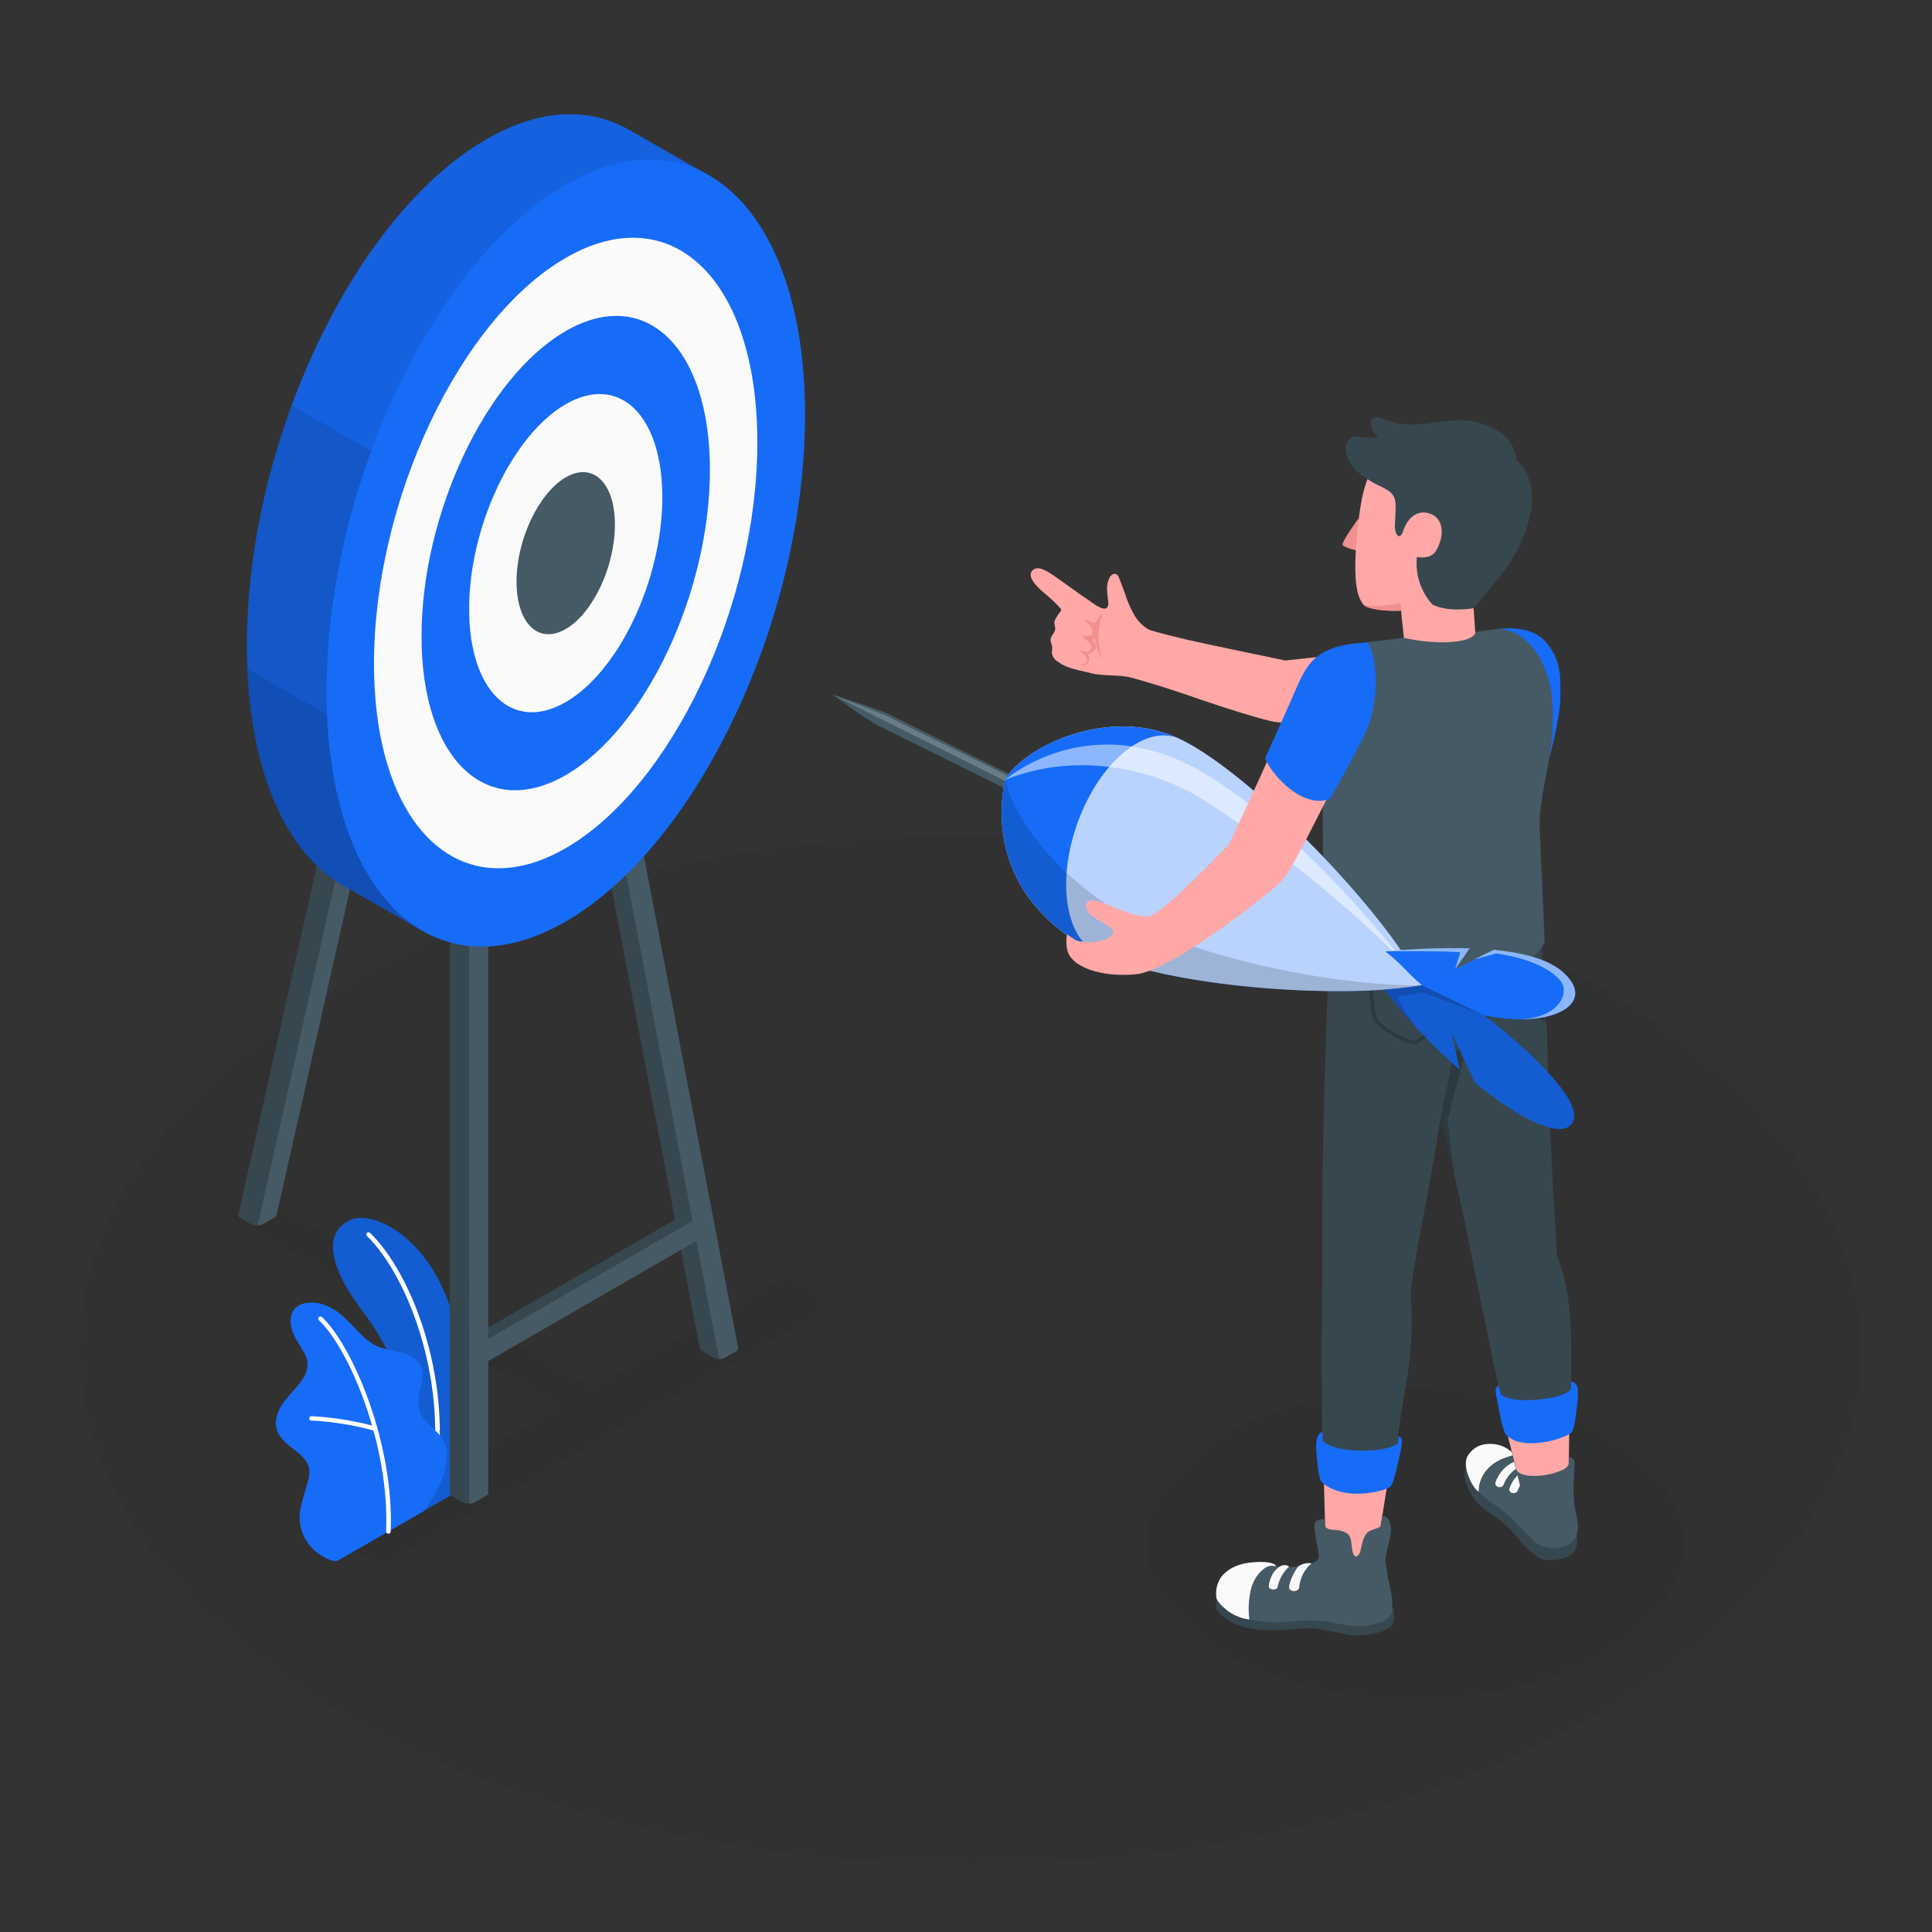 <svg width="100" height="100" viewBox="0 0 100 100" fill="none" xmlns="http://www.w3.org/2000/svg">
<rect x="0" y="0" width="100" height="100" fill="#333333" stroke="none"/>
<path d="M50.224 96.468C75.674 96.468 96.306 84.559 96.306 69.868C96.306 55.177 75.674 43.268 50.224 43.268C24.774 43.268 4.142 55.177 4.142 69.868C4.142 84.559 24.774 96.468 50.224 96.468Z" fill="black" fill-opacity="0.05"/>
<path d="M73.234 87.922C80.897 87.922 87.11 84.336 87.11 79.912C87.11 75.488 80.897 71.902 73.234 71.902C65.57 71.902 59.358 75.488 59.358 79.912C59.358 84.336 65.57 87.922 73.234 87.922Z" fill="#101010" fill-opacity="0.05"/>
<path d="M20.22 80.772L42.8 67.736C42.854 67.718 42.901 67.683 42.934 67.637C42.968 67.591 42.986 67.535 42.986 67.478C42.986 67.421 42.968 67.365 42.934 67.319C42.901 67.273 42.854 67.238 42.8 67.22L41.178 66.284C41.039 66.215 40.886 66.178 40.731 66.178C40.576 66.178 40.423 66.215 40.284 66.284L31.118 71.576C30.98 71.647 30.827 71.684 30.672 71.684C30.517 71.684 30.364 71.647 30.226 71.576L13.514 61.928C13.375 61.859 13.222 61.822 13.067 61.822C12.912 61.822 12.759 61.859 12.62 61.928L11.836 62.38C11.782 62.398 11.735 62.433 11.701 62.479C11.668 62.525 11.65 62.581 11.65 62.638C11.65 62.695 11.668 62.751 11.701 62.797C11.735 62.843 11.782 62.878 11.836 62.896L28.564 72.554C28.618 72.572 28.665 72.607 28.698 72.653C28.732 72.699 28.75 72.755 28.75 72.812C28.75 72.869 28.732 72.925 28.698 72.971C28.665 73.017 28.618 73.052 28.564 73.07L17.704 79.322C17.65 79.341 17.604 79.375 17.571 79.421C17.538 79.467 17.521 79.522 17.521 79.579C17.521 79.635 17.538 79.691 17.571 79.737C17.604 79.783 17.65 79.817 17.704 79.836L19.326 80.772C19.464 80.843 19.617 80.88 19.773 80.88C19.928 80.88 20.081 80.843 20.22 80.772Z" fill="#101010" fill-opacity="0.05"/>
<path d="M21.93 78.2L23.53 77.29C23.53 77.29 24.294 73.08 23.73 69.46C22.93 64.372 19.462 62.616 18.204 63.122C16.946 63.628 16.65 65.136 18.924 68.076C20.248 69.818 21.972 73.486 21.93 78.2Z" fill="#176CF7"/>
<g opacity="0.15">
<path d="M21.93 78.2L23.53 77.29C23.53 77.29 24.294 73.08 23.73 69.46C22.93 64.372 19.462 62.616 18.204 63.122C16.946 63.628 16.65 65.136 18.924 68.076C20.248 69.818 21.972 73.486 21.93 78.2Z" fill="black"/>
</g>
<path d="M22.506 76.188H22.492C22.462 76.184 22.435 76.168 22.416 76.144C22.398 76.12 22.39 76.09 22.394 76.06C23.052 71.296 21.136 66.076 18.994 63.974C18.973 63.952 18.961 63.923 18.961 63.893C18.961 63.863 18.973 63.834 18.994 63.812C19.015 63.791 19.044 63.779 19.074 63.779C19.104 63.779 19.133 63.791 19.154 63.812C21.354 65.952 23.3 71.258 22.632 76.092C22.627 76.121 22.611 76.147 22.588 76.165C22.564 76.183 22.535 76.191 22.506 76.188Z" fill="white"/>
<path d="M17.51 80.762C17.258 80.906 16.74 80.59 16.54 80.456C16.199 80.225 15.923 79.909 15.74 79.54C15.534 79.121 15.464 78.648 15.54 78.188C15.579 77.945 15.636 77.705 15.71 77.47C15.778 77.236 15.844 77.004 15.91 76.772C15.991 76.547 16.026 76.307 16.012 76.068C15.95 75.59 15.526 75.256 15.142 74.968C14.716 74.648 14.272 74.228 14.274 73.654C14.306 73.209 14.485 72.787 14.782 72.454C15.056 72.106 15.382 71.798 15.63 71.432C15.825 71.175 15.927 70.86 15.92 70.538C15.892 70.341 15.824 70.152 15.72 69.982C15.52 69.608 15.25 69.264 15.12 68.862C14.99 68.46 15 67.96 15.32 67.674C15.578 67.438 15.96 67.404 16.308 67.428C16.634 67.467 16.948 67.577 17.228 67.75C18.14 68.258 18.66 69.338 19.628 69.728C20.012 69.849 20.404 69.944 20.8 70.014C21.2 70.118 21.586 70.316 21.766 70.676C22.122 71.386 21.462 72.26 21.712 73.014C21.934 73.68 22.58 73.936 22.944 74.536C23.093 74.802 23.152 75.108 23.114 75.41C23.084 75.92 22.959 76.42 22.746 76.884C22.513 77.346 22.245 77.79 21.946 78.212C21.914 78.224 17.548 80.74 17.51 80.762Z" fill="#176CF7"/>
<path d="M20.096 79.384C20.081 79.383 20.066 79.38 20.053 79.374C20.039 79.368 20.027 79.359 20.017 79.348C20.006 79.337 19.998 79.324 19.993 79.31C19.988 79.296 19.985 79.281 19.986 79.266C20.174 74.756 18.05 69.778 16.504 68.332C16.483 68.311 16.471 68.282 16.471 68.252C16.471 68.222 16.483 68.193 16.504 68.172C16.526 68.151 16.555 68.139 16.585 68.139C16.615 68.139 16.644 68.151 16.666 68.172C18.242 69.648 20.41 74.708 20.22 79.282C20.216 79.312 20.202 79.339 20.178 79.358C20.155 79.377 20.126 79.386 20.096 79.384Z" fill="white"/>
<path d="M19.42 74.056C19.409 74.058 19.397 74.058 19.386 74.056C18.318 73.761 17.221 73.584 16.114 73.528C16.084 73.527 16.055 73.513 16.035 73.491C16.014 73.469 16.004 73.439 16.005 73.409C16.006 73.379 16.02 73.35 16.042 73.33C16.064 73.309 16.094 73.299 16.124 73.3C17.25 73.359 18.367 73.539 19.454 73.838C19.468 73.842 19.482 73.85 19.493 73.859C19.505 73.868 19.514 73.88 19.521 73.894C19.528 73.907 19.532 73.921 19.533 73.936C19.534 73.951 19.533 73.966 19.528 73.98C19.521 74.003 19.506 74.022 19.487 74.036C19.467 74.05 19.444 74.057 19.42 74.056Z" fill="white"/>
<path d="M35.238 63.542V62.954L24.768 69.01L25.266 69.304L35.238 63.542Z" fill="#37474F"/>
<path d="M22.182 23.676C22.208 23.691 22.228 23.713 22.24 23.74C22.253 23.767 22.256 23.797 22.25 23.826L13.574 62.336L13.328 63.428C13.208 63.437 13.088 63.413 12.98 63.36L12.4 63.018C12.374 63.003 12.354 62.98 12.342 62.953C12.33 62.925 12.327 62.895 12.334 62.866L21.24 23.336C21.245 23.315 21.255 23.296 21.268 23.28C21.281 23.263 21.298 23.25 21.318 23.241C21.337 23.233 21.358 23.228 21.379 23.229C21.4 23.229 21.421 23.234 21.44 23.244L22.182 23.676Z" fill="#37474F"/>
<path d="M23.27 23.15L14.322 62.868C14.315 62.9 14.301 62.929 14.282 62.955C14.263 62.981 14.238 63.002 14.21 63.018L13.628 63.354C13.537 63.405 13.433 63.431 13.328 63.428L13.574 62.336L22.272 23.736L23.27 23.15Z" fill="#455A64"/>
<path d="M24.27 76.676V77.824C24.158 77.826 24.048 77.802 23.948 77.752L23.408 77.44C23.372 77.423 23.341 77.397 23.318 77.365C23.295 77.332 23.281 77.294 23.278 77.254V42.76L24.278 43.336L24.27 76.676Z" fill="#37474F"/>
<path d="M25.268 42.762V77.26C25.263 77.298 25.248 77.334 25.225 77.364C25.201 77.395 25.171 77.419 25.136 77.434L24.6 77.746C24.5 77.8 24.388 77.827 24.274 77.824V43.336L25.268 42.762Z" fill="#455A64"/>
<path d="M37.214 70.352C37.104 70.348 36.997 70.317 36.902 70.262L36.346 69.94C36.31 69.919 36.279 69.89 36.256 69.855C36.232 69.821 36.217 69.781 36.21 69.74L30.262 38.722L31.262 39.298L37 69.236L37.214 70.352Z" fill="#37474F"/>
<path d="M38.21 69.77C38.206 69.811 38.191 69.85 38.167 69.883C38.142 69.916 38.11 69.942 38.072 69.958L37.564 70.254L37.54 70.268C37.44 70.321 37.328 70.348 37.214 70.346L37 69.236L31.26 39.298L32.26 38.724L38.198 69.724L38.21 69.77Z" fill="#455A64"/>
<path d="M24.924 70.65L36.234 64.12V62.968L24.924 69.498V70.65Z" fill="#455A64"/>
<path d="M36.724 9.094L36.704 9.082L36.65 9.052C36.36 8.888 35.16 8.212 32.57 6.726C30.504 5.538 27.94 5.61 25.17 7.214C18.322 11.164 12.778 22.9 12.78 33.43C12.78 39.68 14.736 44.102 17.754 45.83C19.57 46.872 21.434 47.928 21.858 48.17C21.874 48.178 21.89 48.186 21.904 48.196L21.948 48.22C24 49.362 26.536 49.274 29.28 47.69C36.118 43.74 41.662 32.004 41.662 21.474C41.664 15.25 39.724 10.84 36.724 9.094Z" fill="#176CF7"/>
<path opacity="0.1" d="M36.724 9.094L36.704 9.082L36.65 9.052C36.36 8.888 35.16 8.212 32.57 6.726C30.504 5.538 27.94 5.61 25.17 7.214C18.322 11.164 12.778 22.9 12.78 33.43C12.78 39.68 14.736 44.102 17.754 45.83C19.57 46.872 21.434 47.928 21.858 48.17C21.874 48.178 21.89 48.186 21.904 48.196L21.948 48.22C24 49.362 26.536 49.274 29.28 47.69C36.118 43.74 41.662 32.004 41.662 21.474C41.664 15.25 39.724 10.84 36.724 9.094Z" fill="black"/>
<path opacity="0.1" d="M39.02 34.78L15.102 20.97C13.64 24.944 12.78 29.28 12.78 33.43C12.78 39.68 14.736 44.102 17.754 45.83C19.57 46.872 21.434 47.928 21.858 48.17C21.874 48.178 21.89 48.186 21.904 48.196L21.948 48.22C24 49.362 26.536 49.274 29.28 47.69C33.234 45.412 36.754 40.528 39.02 34.78Z" fill="black"/>
<path opacity="0.1" d="M12.8 34.614C13.034 40.24 14.926 44.214 17.75 45.834C19.566 46.876 21.43 47.932 21.854 48.174C21.87 48.181 21.886 48.19 21.9 48.2L21.944 48.224C23.996 49.366 26.532 49.278 29.276 47.694C30.244 47.123 31.148 46.45 31.97 45.684L12.8 34.614Z" fill="black"/>
<path d="M29.28 9.564C22.442 13.512 16.9 25.248 16.9 35.778C16.9 46.308 22.444 51.642 29.282 47.694C36.12 43.746 41.664 32 41.664 21.478C41.664 10.956 36.12 5.614 29.28 9.564Z" fill="#176CF7"/>
<path d="M29.28 13.35C23.8 16.514 19.358 25.92 19.358 34.35C19.358 42.78 23.802 47.064 29.282 43.9C34.762 40.736 39.2 31.336 39.2 22.898C39.2 14.46 34.762 10.184 29.28 13.35Z" fill="#FAFAFA"/>
<path d="M29.282 17.136C25.158 19.516 21.818 26.592 21.818 32.936C21.818 39.28 25.16 42.5 29.282 40.12C33.404 37.74 36.746 30.664 36.746 24.32C36.746 17.976 33.4 14.754 29.282 17.136Z" fill="#176CF7"/>
<path d="M29.282 20.922C26.516 22.522 24.282 27.262 24.282 31.522C24.282 35.782 26.524 37.936 29.282 36.34C32.04 34.744 34.282 29.998 34.282 25.74C34.282 21.482 32.046 19.324 29.282 20.922Z" fill="#FAFAFA"/>
<path d="M29.282 24.706C27.882 25.52 26.734 27.934 26.736 30.106C26.738 32.278 27.876 33.37 29.282 32.558C30.688 31.746 31.828 29.332 31.828 27.158C31.828 24.984 30.688 23.894 29.282 24.706Z" fill="#455A64"/>
<path d="M75.878 75.778C75.826 76.154 75.654 76.462 76.146 77.336C76.528 78.012 77.08 78.294 77.436 78.536C77.835 78.821 78.195 79.157 78.506 79.536C78.819 79.958 79.198 80.326 79.63 80.624C79.966 80.846 80.83 80.76 81.208 80.536C81.586 80.312 81.708 79.95 81.598 79.298C81.488 78.646 79.472 78.676 79.472 78.676L75.878 75.778Z" fill="#37474F"/>
<path d="M81.263 71.8L81.163 77.916C81.163 78.276 79.189 78.726 78.763 77.904C78.708 77.272 78.609 76.646 78.467 76.028C78.313 75.414 78.051 74.346 78.051 74.346C77.827 73.072 77.727 72.132 77.727 72.132L81.263 71.8Z" fill="#FFA8A7"/>
<path d="M72.172 74.616C72.172 74.616 71.242 80.276 71.214 80.588C71.186 80.9 70.308 81.102 69.658 81.082C69.008 81.062 68.624 80.76 68.63 80.62L68.47 74.58L72.172 74.616Z" fill="#FFA8A7"/>
<path d="M73.001 67.078C73.001 67.078 73.081 65.988 73.725 62.698C74.172 60.418 74.544 57.97 74.544 57.97C74.544 57.97 75.344 60.922 75.814 63.248C76.15 64.94 76.489 66.534 77.141 69.758C77.411 71.176 77.759 72.578 78.18 73.958C79.434 74.624 81.269 73.86 81.269 73.86C81.269 73.86 81.344 71.894 81.319 69.46C81.287 66.308 80.597 65.074 80.597 65.074C80.597 65.074 80.331 60.824 80.197 57.686C80.016 53.236 80.154 49.086 79.106 45.622C78.945 45.578 69.106 41.28 68.85 47.166C68.788 48.62 68.68 52.49 68.576 55.596C68.398 60.86 68.448 64.776 68.442 66.568C68.406 68.294 68.391 69.912 68.422 73.132C68.439 74.532 68.52 75.732 68.52 75.732C69.701 76.532 72.222 75.556 72.222 75.556C72.222 75.556 72.335 74.172 72.683 72.216C73.302 68.8 73.001 67.078 73.001 67.078Z" fill="#37474F"/>
<g opacity="0.2">
<path d="M72.975 54.022C72.421 53.862 71.307 53.208 71.101 52.792C70.863 52.314 70.811 49.804 70.809 49.698V49.6L74.859 49.312L74.871 49.4C75 50.316 75.08 51.239 75.109 52.164V52.294C75.125 52.694 73.531 53.922 73.369 54.02C73.329 54.044 73.283 54.056 73.237 54.056C73.148 54.057 73.06 54.046 72.975 54.022ZM71.001 49.784C71.019 50.558 71.097 52.356 71.273 52.708C71.449 53.06 72.473 53.682 73.029 53.84C73.229 53.896 73.273 53.868 73.275 53.868C73.623 53.654 74.933 52.536 74.925 52.308V52.176C74.898 51.287 74.824 50.401 74.701 49.52L71.001 49.784Z" fill="black"/>
</g>
<g opacity="0.2">
<path d="M80.06 52.938L80.098 52.738C79.412 52.408 78.414 51.858 78.338 51.672C78.244 51.444 78.068 49.842 77.998 49.144C78.198 49.092 78.824 48.944 79.762 48.744L79.724 48.558C78.552 48.806 77.878 48.984 77.872 48.986L77.794 49.006V49.086C77.818 49.326 78.03 51.44 78.154 51.748C78.278 52.056 79.774 52.8 80.06 52.938Z" fill="black"/>
</g>
<path d="M68.452 74.13L68.47 74.58C68.47 74.58 68.832 75.052 70.384 75.084C71.936 75.116 72.34 74.712 72.34 74.712L72.39 74.336C72.638 74.394 72.59 74.688 72.426 75.422C72.262 76.156 72.126 76.79 71.966 76.942C71.806 77.094 70.966 77.354 70.056 77.312C69.146 77.27 68.548 76.892 68.388 76.672C68.228 76.452 68.174 75.572 68.13 75.098C68.086 74.624 68.182 74.148 68.452 74.13Z" fill="#176CF7"/>
<path d="M77.577 71.728L77.687 72.178C77.687 72.178 78.041 72.578 79.589 72.446C81.137 72.314 81.317 71.88 81.317 71.88V71.516C81.647 71.566 81.733 71.826 81.649 72.572C81.565 73.318 81.491 73.972 81.349 74.132C81.207 74.292 80.403 74.642 79.487 74.696C78.571 74.75 78.139 74.466 77.959 74.264C77.779 74.062 77.615 73.1 77.523 72.632C77.431 72.164 77.313 71.776 77.577 71.728Z" fill="#176CF7"/>
<path opacity="0.2" d="M74.546 57.97L75.252 54.478C75.704 54.261 76.103 53.947 76.418 53.557C76.733 53.167 76.957 52.712 77.074 52.224C77.074 52.224 77.192 53.824 75.798 54.624L74.93 57.952L75.276 60.82L74.546 57.97Z" fill="black"/>
<path d="M63.048 82.688C62.908 82.674 62.924 83.088 62.972 83.276C63.02 83.464 63.598 84.062 64.626 84.276C65.654 84.49 67.072 84.298 67.682 84.276C68.292 84.254 69.342 84.548 69.948 84.636C70.554 84.724 71.648 84.52 72.01 84.178C72.069 84.11 72.113 84.03 72.138 83.943C72.164 83.856 72.171 83.766 72.158 83.676C72.146 83.276 72.11 83.19 72.062 83.194L63.048 82.688Z" fill="#37474F"/>
<path d="M71.866 79.932C71.929 79.714 71.972 79.492 71.994 79.266C72.011 79.079 71.984 78.89 71.916 78.714C71.877 78.646 71.824 78.586 71.761 78.538C71.698 78.491 71.625 78.457 71.548 78.438L71.46 79C71.342 79.114 71.01 79.166 70.874 79.254C70.568 79.454 70.508 79.868 70.428 80.224C70.416 80.308 70.385 80.388 70.336 80.458C70.06 80.8 69.98 80.202 69.966 80.042C69.946 79.81 69.926 79.552 69.754 79.394C69.579 79.27 69.37 79.2 69.154 79.194C68.944 79.176 68.694 79.184 68.58 78.994L68.566 78.64C68.388 78.62 68.134 78.654 68.06 78.84C68.033 78.933 68.028 79.031 68.044 79.126C68.072 79.392 68.11 79.658 68.162 79.926C68.213 80.123 68.243 80.324 68.252 80.526C68.254 80.563 68.254 80.601 68.252 80.638C68.204 80.725 68.136 80.798 68.052 80.852C67.724 81.007 67.367 81.09 67.004 81.096C66.476 81.13 66.028 81.05 65.434 81.042C64.889 81.011 64.344 81.122 63.854 81.364C63.595 81.489 63.379 81.689 63.236 81.939C63.093 82.19 63.03 82.477 63.054 82.764C63.265 83.144 63.595 83.444 63.994 83.616C64.492 83.809 65.017 83.922 65.55 83.952C66.176 84.016 67.042 83.906 67.67 83.87C68.198 83.857 68.725 83.913 69.238 84.036C70.038 84.196 70.582 84.236 71.304 84.02C71.578 83.936 71.918 83.774 72.044 83.472C72.085 83.057 72.06 82.639 71.97 82.232C71.956 82.15 71.94 82.07 71.922 81.99C71.904 81.91 71.874 81.79 71.848 81.694C71.808 81.544 71.806 81.38 71.78 81.226C71.77 81.17 71.74 81.026 71.702 80.844C71.719 80.669 71.746 80.494 71.782 80.322C71.8 80.2 71.834 80.06 71.866 79.932Z" fill="#455A64"/>
<path d="M67.886 80.916C67.528 81.22 67.301 81.649 67.252 82.116C67.264 82.42 66.728 82.44 66.716 82.138C66.795 81.751 66.96 81.387 67.2 81.074C67.401 80.937 67.646 80.881 67.886 80.916Z" fill="#FAFAFA"/>
<path d="M66.72 81.094C66.421 81.364 66.216 81.722 66.134 82.116C66.124 82.34 65.658 82.316 65.668 82.092C65.668 82.092 65.74 81.374 66.256 81.076C66.4 80.974 66.672 81 66.72 81.094Z" fill="#FAFAFA"/>
<path d="M65.8 81.046C65.555 81.046 65.038 81.374 64.784 82.126C64.632 82.679 64.593 83.257 64.668 83.826C64.157 83.762 63.681 83.534 63.309 83.178C63.168 83.058 63.052 82.911 62.968 82.746C62.932 82.547 62.936 82.343 62.98 82.146C63.025 81.948 63.108 81.762 63.227 81.598C63.584 81.174 64.136 80.896 65.004 80.852C65.978 80.802 66.062 81.062 66.062 81.062L65.8 81.046Z" fill="#FAFAFA"/>
<path d="M76.413 74.978C76.895 74.696 78.287 75.332 78.287 75.332L78.369 75.658C78.369 75.658 78.427 75.89 78.457 76.004C78.529 76.262 78.857 76.346 79.097 76.38C79.724 76.436 80.355 76.326 80.927 76.062C81.181 75.922 81.197 75.768 81.197 75.768C81.197 75.676 81.197 75.426 81.197 75.426C81.353 75.426 81.531 75.498 81.505 75.826C81.459 76.414 81.407 77.44 81.505 77.974C81.549 78.238 81.623 78.548 81.661 78.81C81.689 78.988 81.681 79.512 81.447 79.722C81.381 79.802 81.302 79.87 81.213 79.922C80.705 80.238 79.813 80.186 79.397 79.774C78.869 79.262 78.497 78.796 77.757 78.174C77.319 77.81 76.897 77.636 76.541 77.188C76.346 76.931 76.196 76.643 76.099 76.336C75.833 75.6 75.917 75.268 76.413 74.978Z" fill="#455A64"/>
<path d="M77.812 76.884C77.934 76.538 78.162 76.24 78.462 76.03C78.432 75.908 78.398 75.784 78.368 75.658C78.145 75.762 77.945 75.91 77.78 76.092C77.615 76.275 77.489 76.489 77.408 76.722C77.338 76.946 77.656 77.072 77.812 76.884Z" fill="#FAFAFA"/>
<path d="M78.532 77.2C78.57 77.093 78.618 76.991 78.677 76.894C78.635 76.728 78.591 76.55 78.543 76.362C78.357 76.554 78.217 76.785 78.13 77.038C78.061 77.252 78.379 77.378 78.532 77.2Z" fill="#FAFAFA"/>
<path d="M76.536 77.216C76.536 77.158 76.452 75.784 78.286 75.334C78.286 75.324 78.254 75.204 78.24 75.154C78.005 74.941 77.712 74.801 77.398 74.754C76.728 74.662 76.24 74.894 75.956 75.376C75.672 75.858 76.164 76.978 76.536 77.216Z" fill="#FAFAFA"/>
<path d="M65.842 37.34C65.068 37.158 63.68 36.74 62.136 36.208C60.438 35.608 58.67 35.086 58.372 35.032C57.804 34.93 56.99 34.984 56.486 34.848C55.886 34.684 55.276 34.636 54.75 34.248C54.67 34.2 54.602 34.136 54.549 34.06C54.496 33.984 54.461 33.897 54.444 33.806C54.444 33.712 54.466 33.618 54.462 33.524C54.462 33.376 54.364 33.24 54.38 33.094C54.4 32.894 54.612 32.746 54.62 32.544C54.613 32.455 54.597 32.367 54.572 32.282C54.548 32.122 54.706 31.908 54.794 31.778C54.842 31.71 54.976 31.59 54.9 31.5C54.642 31.21 54.358 30.942 54.054 30.7C53.498 30.234 53.194 29.808 53.426 29.542C53.746 29.172 54.334 29.65 55.078 30.17C55.492 30.46 55.898 30.77 56.318 31.046C56.482 31.156 57.146 31.698 57.318 31.426C57.363 31.336 57.378 31.235 57.36 31.136C57.342 30.936 57.306 30.722 57.302 30.514C57.29 30.307 57.331 30.1 57.422 29.914C57.456 29.843 57.508 29.782 57.574 29.738C57.607 29.717 57.645 29.705 57.685 29.703C57.724 29.701 57.763 29.71 57.798 29.728C57.864 29.777 57.911 29.848 57.93 29.928C58.026 30.178 58.12 30.428 58.214 30.678C58.342 31.101 58.519 31.507 58.742 31.888C58.921 32.173 59.165 32.412 59.454 32.584C59.654 32.678 60.986 33 61.422 33.106C62.174 33.286 66.448 34.168 66.532 34.188L78.036 32.936L77.876 36.684C77.876 36.684 67.358 37.698 65.842 37.34Z" fill="#FFA8A7"/>
<path d="M77.48 32.566C78.262 32.462 79.442 32.47 80.112 33.348C80.782 34.226 80.774 34.922 80.766 36.042C80.758 37.162 80.21 39.158 80.21 39.158L77.48 32.566Z" fill="#176CF7"/>
<path d="M56.554 32.696C56.558 32.725 56.556 32.754 56.548 32.781C56.539 32.809 56.525 32.834 56.506 32.856C56.485 32.876 56.46 32.891 56.433 32.901C56.406 32.911 56.377 32.915 56.348 32.914C56.291 32.913 56.234 32.905 56.178 32.892C56.132 32.892 56.07 32.892 56.058 32.932C56.057 32.946 56.059 32.96 56.064 32.973C56.069 32.986 56.076 32.998 56.086 33.008C56.165 33.086 56.25 33.157 56.34 33.222C56.45 33.318 56.582 33.5 56.46 33.622C56.426 33.661 56.382 33.692 56.333 33.71C56.283 33.729 56.23 33.735 56.178 33.728C56.1 33.728 56.022 33.698 55.942 33.694C55.928 33.694 55.91 33.694 55.912 33.714C55.914 33.719 55.918 33.724 55.922 33.728C56.034 33.801 56.133 33.892 56.214 33.998C56.241 34.032 56.259 34.071 56.267 34.113C56.276 34.155 56.275 34.199 56.264 34.24C56.224 34.336 56.064 34.384 55.976 34.39H55.93C55.93 34.39 55.93 34.39 55.93 34.4H55.944C55.973 34.41 56.002 34.418 56.032 34.424C56.107 34.433 56.182 34.415 56.244 34.373C56.306 34.33 56.35 34.267 56.368 34.194C56.388 34.13 56.388 34.063 56.369 33.999C56.35 33.935 56.313 33.879 56.262 33.836C56.33 33.845 56.399 33.837 56.463 33.812C56.527 33.786 56.583 33.745 56.626 33.692C56.826 33.47 56.696 33.282 56.52 33.114C56.581 33.103 56.639 33.076 56.686 33.036C56.716 33.439 56.85 33.827 57.076 34.162C56.922 33.736 56.847 33.285 56.854 32.832C56.854 32.722 56.865 32.612 56.886 32.504C56.9 32.406 56.919 32.308 56.942 32.212C56.974 32.054 57.023 31.901 57.088 31.754C56.986 31.816 56.897 31.899 56.828 31.998C56.768 32.084 56.772 32.214 56.64 32.228C56.565 32.229 56.49 32.207 56.428 32.164C56.367 32.121 56.3 32.09 56.228 32.07C56.22 32.068 56.212 32.068 56.204 32.069C56.196 32.071 56.189 32.075 56.182 32.08C56.168 32.098 56.182 32.124 56.198 32.142C56.349 32.271 56.468 32.432 56.548 32.614C56.556 32.641 56.558 32.669 56.554 32.696Z" fill="#F28F8F"/>
<path d="M72.476 31.2L72.858 34.868L76.52 35.068L76.228 30.814L72.476 31.2Z" fill="#FFA8A7"/>
<path d="M70.336 26.81C70.336 26.81 69.408 28.068 69.498 28.21C69.588 28.352 70.216 28.492 70.216 28.492L70.336 26.81Z" fill="#F28F8F"/>
<path d="M72.914 23.332C71.156 23.606 70.612 24.332 70.302 27.096C69.976 29.974 70.224 30.896 70.582 31.306C70.824 31.582 72.244 31.706 72.972 31.544C73.884 31.344 75.95 30.734 76.972 29.332C78.182 27.684 78.6 25.384 77.452 24.372C75.846 22.946 73.63 23.22 72.914 23.332Z" fill="#FFA8A7"/>
<path d="M70.102 24.252C70.228 24.393 70.37 24.519 70.526 24.626C70.751 24.789 70.987 24.937 71.232 25.068C71.471 25.171 71.702 25.294 71.92 25.436C72.224 25.678 72.248 25.978 72.236 26.342C72.236 26.58 72.214 26.874 72.2 27.192C72.18 27.672 72.466 28.052 72.65 27.418C72.65 27.418 72.982 26.366 73.874 26.548C74.766 26.73 74.79 27.748 74.32 28.52C74.032 28.99 73.34 28.826 73.34 28.826C73.291 29.272 73.339 29.723 73.478 30.148C73.618 30.575 73.847 30.966 74.15 31.296C74.15 31.296 74.844 31.706 76.274 31.48C77.314 30.198 77.958 29.584 78.536 28.46C79.76 26.086 79.314 24.53 78.502 23.842C78.394 22.712 77.538 22.162 76.544 21.876C75.056 21.45 73.602 22.276 72.13 21.856C71.888 21.792 71.648 21.716 71.414 21.628C71.325 21.579 71.22 21.567 71.122 21.592C71.067 21.625 71.022 21.673 70.994 21.73C70.965 21.788 70.954 21.852 70.962 21.916C70.965 22.061 71.003 22.203 71.073 22.33C71.142 22.457 71.242 22.565 71.362 22.646C71.332 22.626 71.184 22.658 71.144 22.658C71.06 22.658 70.978 22.658 70.894 22.658C70.728 22.648 70.563 22.628 70.4 22.6C70.288 22.579 70.174 22.579 70.062 22.6C69.937 22.642 69.828 22.722 69.753 22.831C69.678 22.939 69.639 23.068 69.644 23.2C69.656 23.462 69.735 23.716 69.874 23.938C69.922 24.032 69.978 24.121 70.04 24.206C70.06 24.222 70.081 24.238 70.102 24.252Z" fill="#37474F"/>
<path d="M70.582 31.306C70.782 31.528 71.744 31.652 72.492 31.606H72.544L72.492 31.206C72.492 31.206 71.296 31.482 70.582 31.306Z" fill="#F28F8F"/>
<path d="M79.908 34.494C79.458 33.41 78.482 32.384 77.226 32.592C76.934 32.64 76.656 32.664 76.38 32.714C76.232 33.328 74.274 33.386 72.666 33.014L70.78 33.24C69.626 33.628 68.698 35.854 68.534 39.24C68.37 42.626 68.552 47.84 68.618 50.198C70.933 51.148 73.473 51.409 75.932 50.948C79.39 50.26 79.954 48.776 79.954 48.776L79.688 42.724C79.688 41.408 80.168 39.624 80.27 38.778C80.578 36.176 80.18 35.152 79.908 34.494Z" fill="#455A64"/>
<path d="M45.694 36.938C45.618 36.995 45.557 37.069 45.515 37.154C45.473 37.24 45.452 37.333 45.452 37.428C45.45 37.462 45.458 37.496 45.474 37.526C45.49 37.556 45.515 37.581 45.544 37.598L52.102 40.852L52.444 40.162L45.886 36.908C45.854 36.896 45.819 36.893 45.786 36.898C45.752 36.903 45.721 36.917 45.694 36.938Z" fill="#455A64"/>
<path d="M45.544 37.6C44.744 37.2 43.102 35.96 43.102 35.96C43.102 35.96 45.486 36.706 45.886 36.91L45.544 37.6Z" fill="#455A64"/>
<path opacity="0.2" d="M52.252 40.194L45.8 37.012L43.102 35.958L45.706 37.27L52.228 40.526L52.252 40.194Z" fill="white"/>
<path d="M52.252 40.2C52.176 40.257 52.115 40.33 52.073 40.415C52.031 40.5 52.009 40.593 52.01 40.688C52.022 40.862 52.148 40.924 52.292 40.828C52.368 40.771 52.43 40.697 52.472 40.612C52.514 40.527 52.536 40.433 52.534 40.338C52.522 40.16 52.4 40.096 52.252 40.2Z" fill="#37474F"/>
<path d="M52.02 40.368C52.934 38.686 57.434 36.45 61.158 38.292C64.882 40.134 71.782 47.27 73.6 51C69.232 51.75 60.304 51.064 56.71 49.288C53.116 47.512 51.244 44.284 52.02 40.368Z" fill="#176CF7"/>
<path opacity="0.7" d="M52.02 40.368C52.934 38.686 57.434 36.45 61.158 38.292C64.882 40.134 71.782 47.27 73.6 51C69.232 51.75 60.304 51.064 56.71 49.288C53.116 47.512 51.244 44.284 52.02 40.368Z" fill="white"/>
<path d="M55.2 46.258C55.016 43.416 56.532 40 58.586 38.632C59.454 38.052 60.278 37.932 60.956 38.202C57.272 36.532 52.914 38.716 52.016 40.368C51.24 44.284 53.12 47.508 56.712 49.284C55.884 48.862 55.304 47.8 55.2 46.258Z" fill="#176CF7"/>
<path opacity="0.15" d="M56.716 49.284C60.316 51.06 69.236 51.746 73.606 50.996C69.786 51.072 62.792 49.844 58.826 47.752C55.55 46.024 52.67 43 52.026 40.368C51.244 44.284 53.124 47.508 56.716 49.284Z" fill="black"/>
<path opacity="0.5" d="M52.02 40.368C55.534 38.952 59.194 39.71 61.672 41.038C64.15 42.366 71.702 48.222 73.6 51C73.6 51 68.178 43.49 62.29 40C56.402 36.51 52.02 40.368 52.02 40.368Z" fill="white"/>
<path d="M81.364 58.154C80.776 58.982 78.652 57.924 76.346 56.046L75.13 53.446L75.556 55.376C74.122 54.121 72.815 52.728 71.654 51.218C72.324 51.172 72.978 51.1 73.606 50.994L76.83 52.552C76.83 52.552 82.35 56.768 81.364 58.154Z" fill="#176CF7"/>
<path opacity="0.15" d="M81.364 58.154C80.776 58.982 78.652 57.924 76.346 56.046L75.13 53.446L75.556 55.376C74.122 54.121 72.815 52.728 71.654 51.218C72.324 51.172 72.978 51.1 73.606 50.994L76.83 52.552C76.83 52.552 82.35 56.768 81.364 58.154Z" fill="black"/>
<g opacity="0.15">
<path d="M71.654 51.22C72.216 51.961 72.817 52.672 73.454 53.35C72.999 52.821 72.624 52.227 72.342 51.588L73.622 51.366L76.822 52.554L73.6 51C72.978 51.102 72.324 51.174 71.654 51.22Z" fill="black"/>
</g>
<path d="M76.83 52.554L73.6 51C72.742 50.264 72.558 49.904 71.704 49.246C73.154 49.107 74.61 49.054 76.066 49.088L75.31 50.168L77.31 49.168C79.078 49.338 80.212 49.738 80.854 50.286C82.782 51.926 80.354 53.292 76.83 52.554Z" fill="#176CF7"/>
<path opacity="0.5" d="M75.316 50.164L76.072 49.084C74.616 49.05 73.159 49.103 71.71 49.242C71.71 49.242 75.052 49.208 75.58 49.298L75.316 50.164Z" fill="white"/>
<path opacity="0.5" d="M78.6 52.758C81.084 52.792 82.436 51.632 80.856 50.278C80.214 49.73 79.08 49.33 77.312 49.16L76.312 49.662L77.426 49.354C77.426 49.354 79.702 49.584 80.72 50.708C81.346 51.4 80.638 52.74 78.6 52.758Z" fill="white"/>
<path d="M70.256 38.302C68.148 42.288 66.944 44.974 66.282 45.646C65.62 46.318 60.622 50.246 58.816 50.426C57.01 50.606 55.394 50.054 55.236 49.134C55.184 48.877 55.181 48.612 55.226 48.354C55.226 48.354 55.66 48.658 55.682 48.666C56.232 48.854 57.066 48.792 57.464 48.488C58.052 48.038 56.724 47.688 56.414 47.312C56.014 46.842 56.188 46.334 57.186 46.77C58.054 47.152 58.826 47.454 59.444 47.436C60.062 47.418 63.612 43.698 63.612 43.698C63.612 43.698 65.516 39.676 66.402 37.528C68.068 33.494 69.698 33.514 70.582 33.494L70.256 38.302Z" fill="#FFA8A7"/>
<path d="M70.78 33.24C69.914 33.326 69.268 33.364 68.544 33.746C67.666 34.208 67.356 35.034 66.958 35.946C66.2 37.674 65.48 39.242 65.48 39.242C65.766 40.022 67.376 41.894 68.834 41.35C68.834 41.35 70.062 39.23 70.702 37.862C71.3 36.58 71.418 34.292 70.78 33.24Z" fill="#176CF7"/>
</svg>
